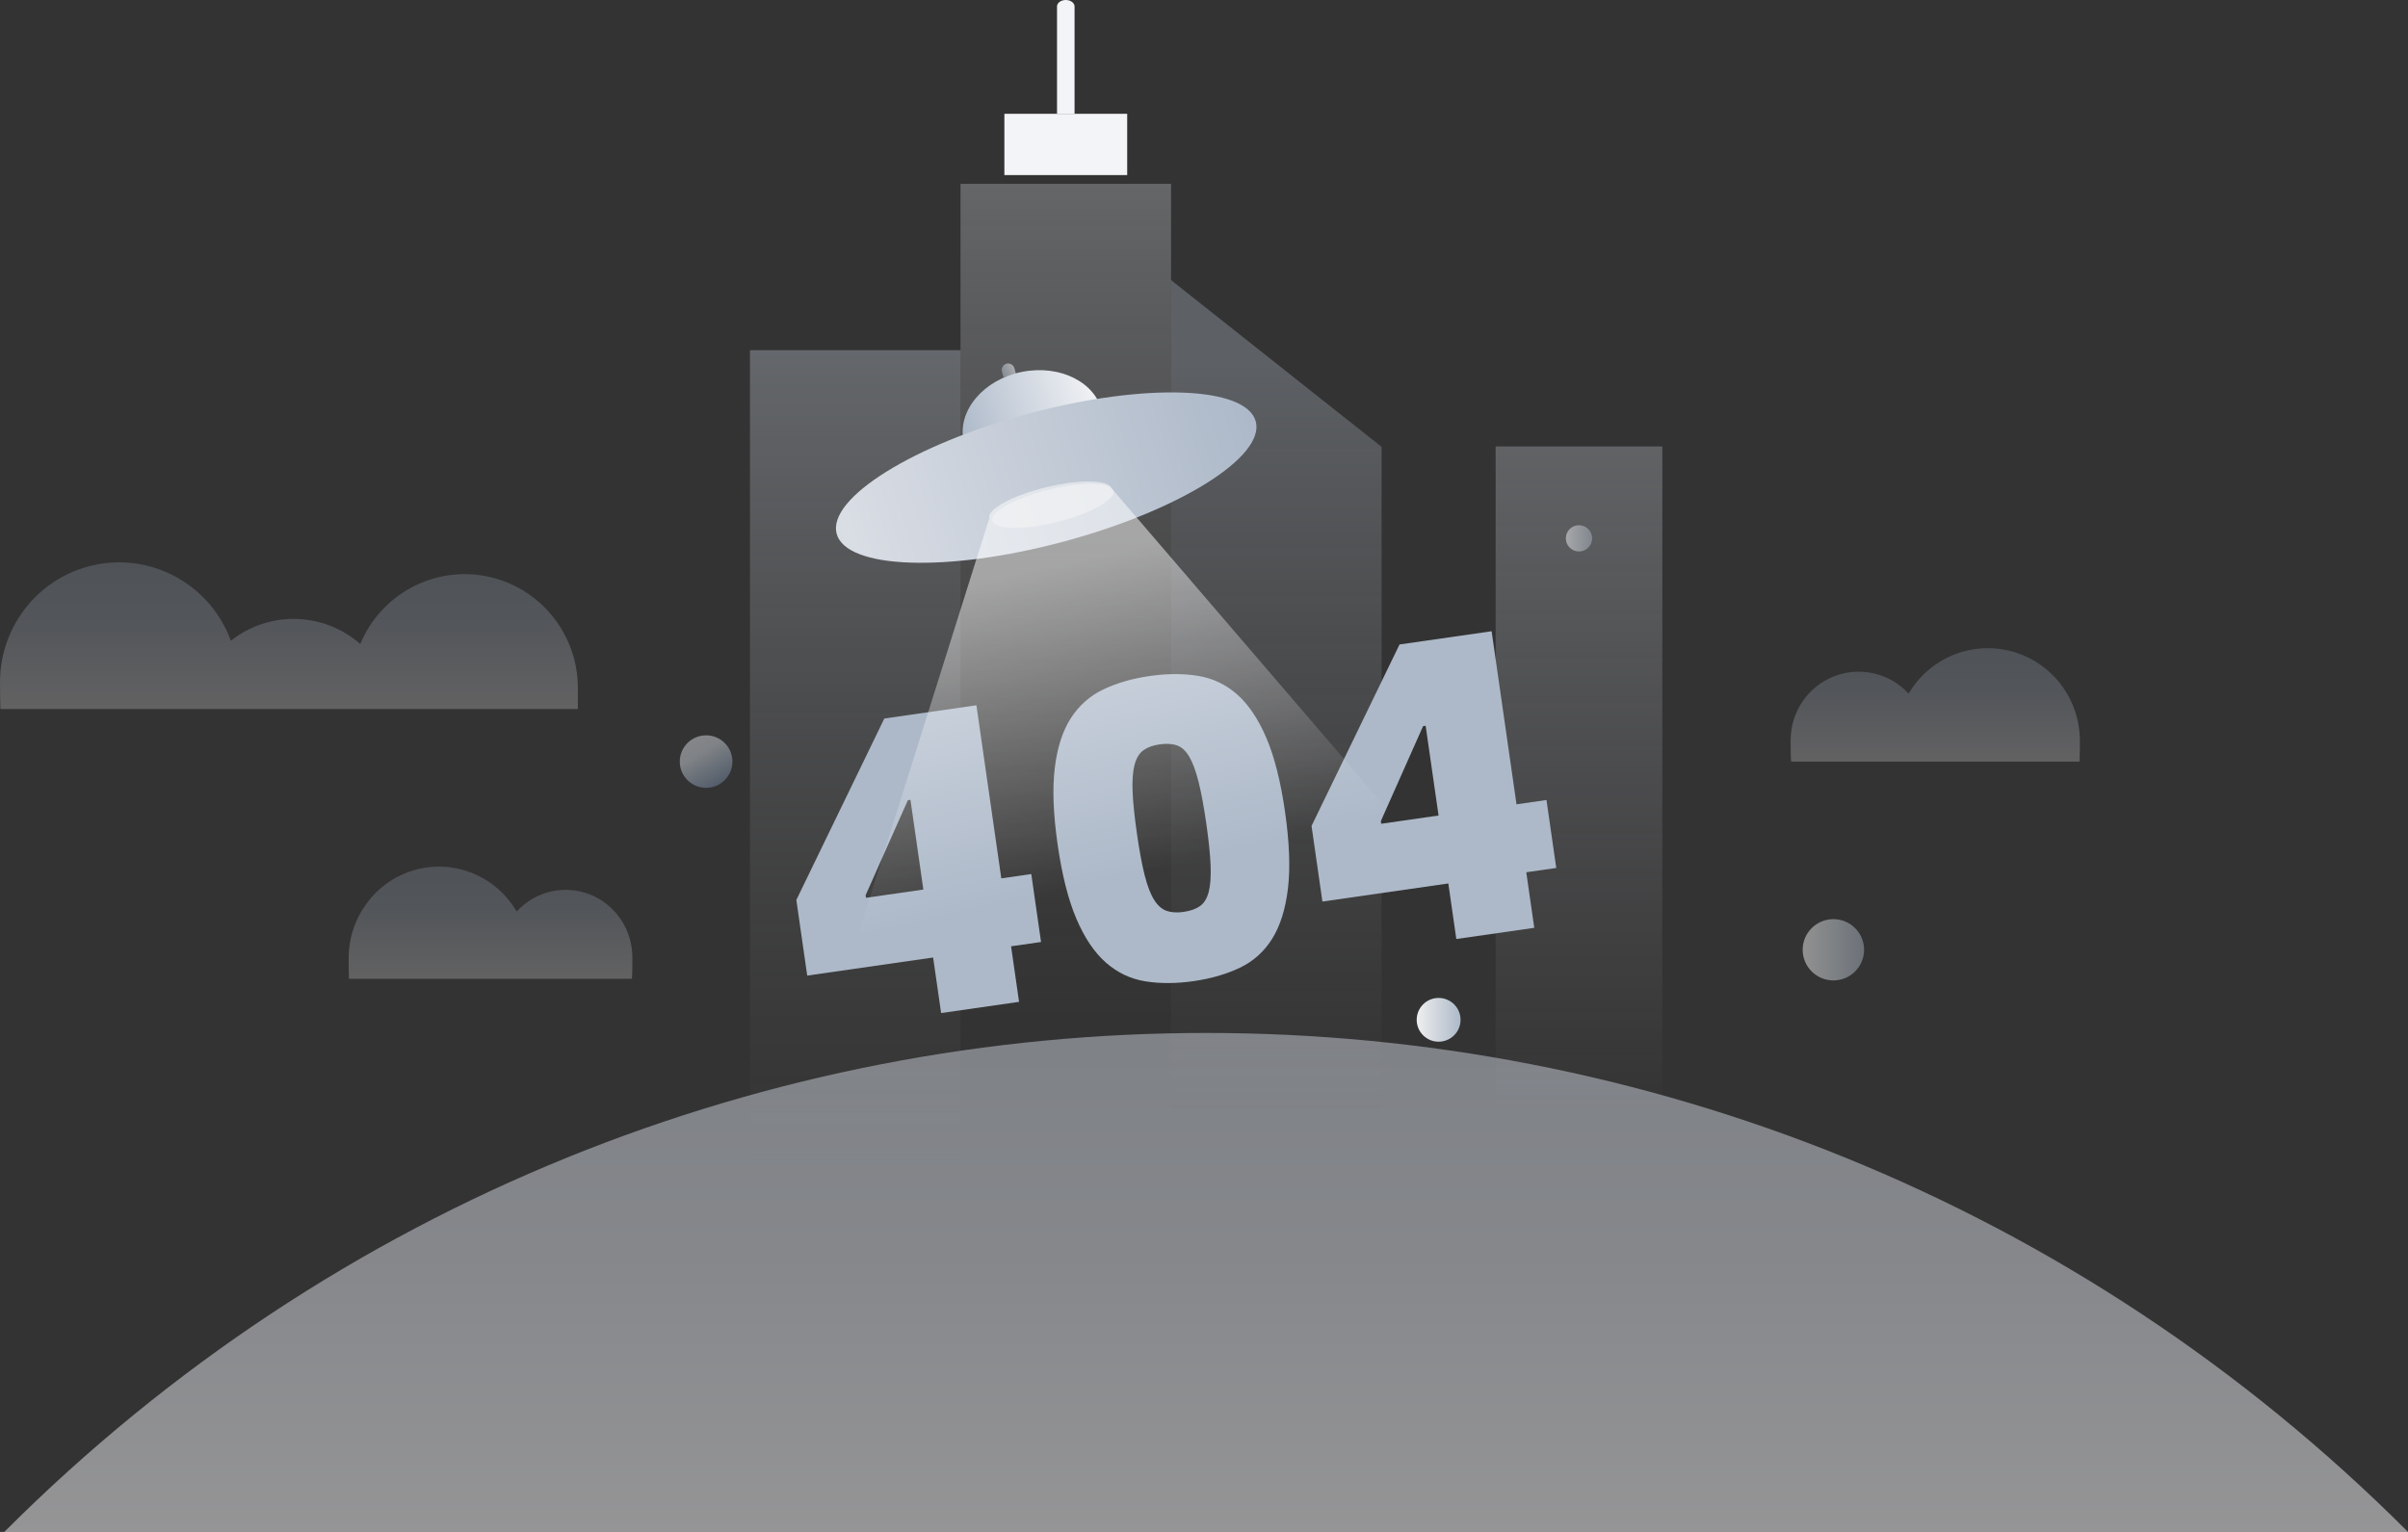 <?xml version="1.0" encoding="UTF-8"?>
<svg width="275px" height="175px" viewBox="0 0 275 175" version="1.1" xmlns="http://www.w3.org/2000/svg" xmlns:xlink="http://www.w3.org/1999/xlink">
    <rect x="0" y="0" width="275" height="175" fill="#333333" stroke="none"/>
    <title>编组 2</title>
    <defs>
        <linearGradient x1="50.001%" y1="100%" x2="50.001%" y2="-0.923%" id="linearGradient-1">
            <stop stop-color="#F6F6F8" offset="0%"></stop>
            <stop stop-color="#D7DBE3" offset="40.663%"></stop>
            <stop stop-color="#BFC7D2" offset="100%"></stop>
        </linearGradient>
        <linearGradient x1="50%" y1="100%" x2="50%" y2="0%" id="linearGradient-2">
            <stop stop-color="#A5A5A6" stop-opacity="0" offset="0%"></stop>
            <stop stop-color="#D7E0ED" offset="100%"></stop>
        </linearGradient>
        <linearGradient x1="50%" y1="85%" x2="50%" y2="0%" id="linearGradient-3">
            <stop stop-color="#A5A5A6" stop-opacity="0" offset="0%"></stop>
            <stop stop-color="#D9DDE4" offset="100%"></stop>
        </linearGradient>
        <linearGradient x1="50%" y1="94.005%" x2="50%" y2="0%" id="linearGradient-4">
            <stop stop-color="#D3D3DE" stop-opacity="0" offset="0%"></stop>
            <stop stop-color="#CAD0D8" offset="100%"></stop>
        </linearGradient>
        <linearGradient x1="50%" y1="9.207%" x2="50%" y2="94%" id="linearGradient-5">
            <stop stop-color="#BFC9D7" offset="0%"></stop>
            <stop stop-color="#A5A5A6" stop-opacity="0" offset="100%"></stop>
        </linearGradient>
        <linearGradient x1="0.451%" y1="56.61%" x2="99.59%" y2="43.25%" id="linearGradient-6">
            <stop stop-color="#ADB9C9" offset="0%"></stop>
            <stop stop-color="#BCC6D3" offset="21.05%"></stop>
            <stop stop-color="#F1F2F5" offset="100%"></stop>
        </linearGradient>
        <linearGradient x1="0.451%" y1="54.337%" x2="99.59%" y2="45.571%" id="linearGradient-7">
            <stop stop-color="#ADB9C9" offset="0%"></stop>
            <stop stop-color="#BCC6D3" offset="21.05%"></stop>
            <stop stop-color="#F1F2F5" offset="100%"></stop>
        </linearGradient>
        <linearGradient x1="2.895%" y1="50.648%" x2="99.215%" y2="49.316%" id="linearGradient-8">
            <stop stop-color="#D9DDE4" offset="0%"></stop>
            <stop stop-color="#ADB9C9" offset="100%"></stop>
        </linearGradient>
        <linearGradient x1="1.09437099e-12%" y1="-32.551%" x2="75.071%" y2="93.182%" id="linearGradient-9">
            <stop stop-color="#FFFFFF" offset="0%"></stop>
            <stop stop-color="#F0F2F5" offset="0%"></stop>
            <stop stop-color="#D9DFE7" offset="52.786%"></stop>
            <stop stop-color="#788EAB" offset="100%"></stop>
        </linearGradient>
        <linearGradient x1="-0.08%" y1="50%" x2="100%" y2="50%" id="linearGradient-10">
            <stop stop-color="#EFEFEF" offset="0%"></stop>
            <stop stop-color="#ADB9C9" offset="100%"></stop>
        </linearGradient>
        <linearGradient x1="0%" y1="50%" x2="100%" y2="50%" id="linearGradient-11">
            <stop stop-color="#FFFFFF" offset="0%"></stop>
            <stop stop-color="#ADB9C9" offset="100%"></stop>
        </linearGradient>
        <linearGradient x1="0%" y1="50%" x2="100%" y2="50%" id="linearGradient-12">
            <stop stop-color="#FFFFFF" offset="0%"></stop>
            <stop stop-color="#ADB9C9" offset="100%"></stop>
        </linearGradient>
        <linearGradient x1="50.648%" y1="79.179%" x2="33.104%" y2="18.047%" id="linearGradient-13">
            <stop stop-color="#FFFFFF" stop-opacity="0" offset="0%"></stop>
            <stop stop-color="#FFFFFF" stop-opacity="0.5" offset="100%"></stop>
        </linearGradient>
        <linearGradient x1="50%" y1="100%" x2="50%" y2="0.053%" id="linearGradient-14">
            <stop stop-color="#F6F6F8" offset="0%"></stop>
            <stop stop-color="#B6C2D3" offset="56.307%"></stop>
            <stop stop-color="#A5B5C9" offset="100%"></stop>
        </linearGradient>
        <linearGradient x1="50%" y1="100%" x2="50%" y2="0.053%" id="linearGradient-15">
            <stop stop-color="#F6F6F8" offset="0%"></stop>
            <stop stop-color="#B6C2D3" offset="56.307%"></stop>
            <stop stop-color="#A5B5C9" offset="100%"></stop>
        </linearGradient>
        <linearGradient x1="50%" y1="100%" x2="50%" y2="0.053%" id="linearGradient-16">
            <stop stop-color="#F6F6F8" offset="0%"></stop>
            <stop stop-color="#B6C2D3" offset="56.307%"></stop>
            <stop stop-color="#A5B5C9" offset="100%"></stop>
        </linearGradient>
    </defs>
    <g id="移动端" stroke="none" stroke-width="1" fill="none" fill-rule="evenodd">
        <g id="手机端404" transform="translate(-50, -204)" fill-rule="nonzero">
            <g id="编组-2" transform="translate(50, 204)">
                <path d="M275,175 L0.491,175 C76.405,99 199.085,99 275,175 L275,175 Z" id="路径" fill="url(#linearGradient-1)" opacity="0.499"></path>
                <rect id="矩形" fill="url(#linearGradient-2)" opacity="0.3" x="85.649" y="40" width="24.045" height="93"></rect>
                <rect id="矩形" fill="url(#linearGradient-3)" opacity="0.3" x="109.693" y="21" width="24.045" height="112"></rect>
                <rect id="矩形" fill="url(#linearGradient-4)" opacity="0.3" x="170.807" y="51" width="19.035" height="82"></rect>
                <polygon id="路径" fill="url(#linearGradient-5)" opacity="0.3" points="157.783 133 133.738 133 133.738 32 157.783 51.051"></polygon>
                <rect id="矩形" fill="#F3F4F7" x="114.703" y="13" width="14.026" height="7"></rect>
                <path d="M121.713,0 L121.713,0 C122.268,0 122.718,0.331 122.718,0.738 L122.718,13 L120.714,13 L120.714,0.738 C120.714,0.332 121.16,0.002 121.713,0 L121.713,0 Z" id="路径" fill="#F3F4F7"></path>
                <path d="M115.13,41.522 L115.13,41.522 C115.536,41.523 115.866,41.852 115.866,42.257 L115.866,42.897 C115.866,42.933 115.837,42.962 115.802,42.962 L114.46,42.961 C114.424,42.961 114.395,42.932 114.395,42.896 L114.394,42.257 C114.394,42.062 114.472,41.875 114.61,41.737 C114.748,41.6 114.935,41.522 115.13,41.522 Z" id="路径" fill="url(#linearGradient-6)" opacity="0.55" transform="translate(115.13, 42.242) rotate(-15.13) translate(-115.13, -42.242) "></path>
                <ellipse id="椭圆形" fill="url(#linearGradient-7)" transform="translate(117.968, 48.767) rotate(-11.34) translate(-117.968, -48.767) " cx="117.968" cy="48.767" rx="8.09" ry="6.408"></ellipse>
                <ellipse id="椭圆形" fill="url(#linearGradient-8)" transform="translate(119.479, 54.559) rotate(-15.005) translate(-119.479, -54.559) " cx="119.479" cy="54.559" rx="24.777" ry="7.577"></ellipse>
                <g id="404" transform="translate(133.435, 94.706) rotate(-8.18) translate(-133.435, -94.706) translate(90.224, 77.099)" fill="#ADB9C9">
                    <path d="M26.979,28.31 L23.52,28.31 L23.52,34.721 L14.527,34.721 L14.527,28.31 L-4.12218511e-16,28.31 L-4.12218511e-16,19.58 L12.896,0.493 L23.52,0.493 L23.52,20.468 L26.979,20.468 L26.979,28.31 Z M14.527,20.468 L14.527,10.111 L14.23,10.111 L7.906,20.172 L7.906,20.468 L14.527,20.468 Z" id="形状"></path>
                    <path d="M43.581,35.214 C41.571,35.214 39.751,34.959 38.121,34.45 C36.49,33.94 35.107,33.02 33.97,31.688 C32.834,30.356 31.961,28.548 31.352,26.263 C30.742,23.978 30.437,21.076 30.437,17.558 C30.437,14.04 30.742,11.146 31.352,8.878 C31.961,6.609 32.834,4.817 33.97,3.502 C35.107,2.187 36.49,1.274 38.121,0.764 C39.751,0.255 41.571,2.72911487e-13 43.581,2.72911487e-13 C45.59,2.72911487e-13 47.41,0.255 49.041,0.764 C50.671,1.274 52.047,2.187 53.167,3.502 C54.287,4.817 55.151,6.609 55.761,8.878 C56.37,11.146 56.675,14.04 56.675,17.558 C56.675,21.076 56.37,23.978 55.761,26.263 C55.151,28.548 54.287,30.356 53.167,31.688 C52.047,33.02 50.671,33.94 49.041,34.45 C47.41,34.959 45.59,35.214 43.581,35.214 Z M43.581,27.225 C44.371,27.225 45.022,27.093 45.533,26.83 C46.043,26.567 46.447,26.082 46.743,25.375 C47.04,24.668 47.254,23.69 47.386,22.44 C47.517,21.191 47.583,19.58 47.583,17.607 C47.583,15.634 47.517,14.015 47.386,12.749 C47.254,11.483 47.04,10.489 46.743,9.765 C46.447,9.042 46.043,8.549 45.533,8.286 C45.022,8.023 44.371,7.891 43.581,7.891 C42.823,7.891 42.189,8.023 41.679,8.286 C41.168,8.549 40.756,9.042 40.443,9.765 C40.13,10.489 39.908,11.483 39.776,12.749 C39.644,14.015 39.579,15.634 39.579,17.607 C39.579,19.58 39.644,21.191 39.776,22.44 C39.908,23.69 40.13,24.668 40.443,25.375 C40.756,26.082 41.168,26.567 41.679,26.83 C42.189,27.093 42.823,27.225 43.581,27.225 Z" id="形状"></path>
                    <path d="M86.421,28.31 L82.962,28.31 L82.962,34.721 L73.969,34.721 L73.969,28.31 L59.442,28.31 L59.442,19.58 L72.338,0.493 L82.962,0.493 L82.962,20.468 L86.421,20.468 L86.421,28.31 Z M73.969,20.468 L73.969,10.111 L73.672,10.111 L67.348,20.172 L67.348,20.468 L73.969,20.468 Z" id="形状"></path>
                </g>
                <ellipse id="椭圆形" fill="url(#linearGradient-9)" opacity="0.46" cx="80.639" cy="87" rx="3.006" ry="3"></ellipse>
                <ellipse id="椭圆形" fill="url(#linearGradient-10)" cx="164.295" cy="116.5" rx="2.505" ry="2.5"></ellipse>
                <ellipse id="椭圆形" fill="url(#linearGradient-11)" opacity="0.46" cx="180.324" cy="61.5" rx="1.503" ry="1.5"></ellipse>
                <ellipse id="椭圆形" fill="url(#linearGradient-12)" opacity="0.46" cx="209.378" cy="108.5" rx="3.507" ry="3.5"></ellipse>
                <ellipse id="椭圆形" fill="#EDEDED" opacity="0.51" transform="translate(120.244, 57.779) rotate(-13.83) translate(-120.244, -57.779) " cx="120.244" cy="57.779" rx="7.116" ry="1.91"></ellipse>
                <path d="M165.797,101.04 L126.979,55.823 C126.952,55.797 126.935,55.754 126.917,55.737 C126.511,54.79 123.255,54.747 119.488,55.66 C115.633,56.59 112.718,58.179 112.971,59.199 C112.971,59.199 112.971,59.199 112.971,59.234 L96.669,111 L165.797,101.04 Z" id="路径" fill="url(#linearGradient-13)"></path>
                <path d="M65.995,78.608 C65.995,78.793 65.995,80.811 65.995,81 L0.057,81 C0.018,80.595 0,78.357 0,77.916 C0.007,71.288 4.734,65.618 11.22,64.456 C17.706,63.294 24.088,66.976 26.368,73.194 C30.743,69.735 36.943,69.891 41.142,73.564 C43.524,67.853 49.578,64.624 55.613,65.844 C61.648,67.065 65.992,72.397 65.995,78.59 L65.995,78.608 Z" id="路径备份-2" fill="url(#linearGradient-14)" opacity="0.24"></path>
                <path d="M72.219,109.393 C72.219,109.703 72.219,111.514 72.164,111.814 L39.855,111.814 C39.828,111.537 39.818,109.755 39.818,109.468 C39.816,104.753 42.923,100.619 47.406,99.373 C51.888,98.127 56.639,100.076 59.006,104.134 C61.135,101.795 64.46,101.02 67.382,102.182 C70.304,103.344 72.224,106.205 72.219,109.389 L72.219,109.393 Z" id="路径备份-3" fill="url(#linearGradient-15)" opacity="0.24"></path>
                <path d="M204.496,84.554 C204.496,84.866 204.496,86.696 204.554,87 L237.492,87 C237.519,86.723 237.528,84.92 237.528,84.634 C237.529,79.866 234.362,75.685 229.793,74.425 C225.224,73.164 220.382,75.135 217.968,79.238 C215.796,76.875 212.407,76.093 209.429,77.268 C206.452,78.443 204.494,81.335 204.496,84.554 L204.496,84.554 Z" id="路径备份-4" fill="url(#linearGradient-16)" opacity="0.24"></path>
            </g>
        </g>
    </g>
</svg>